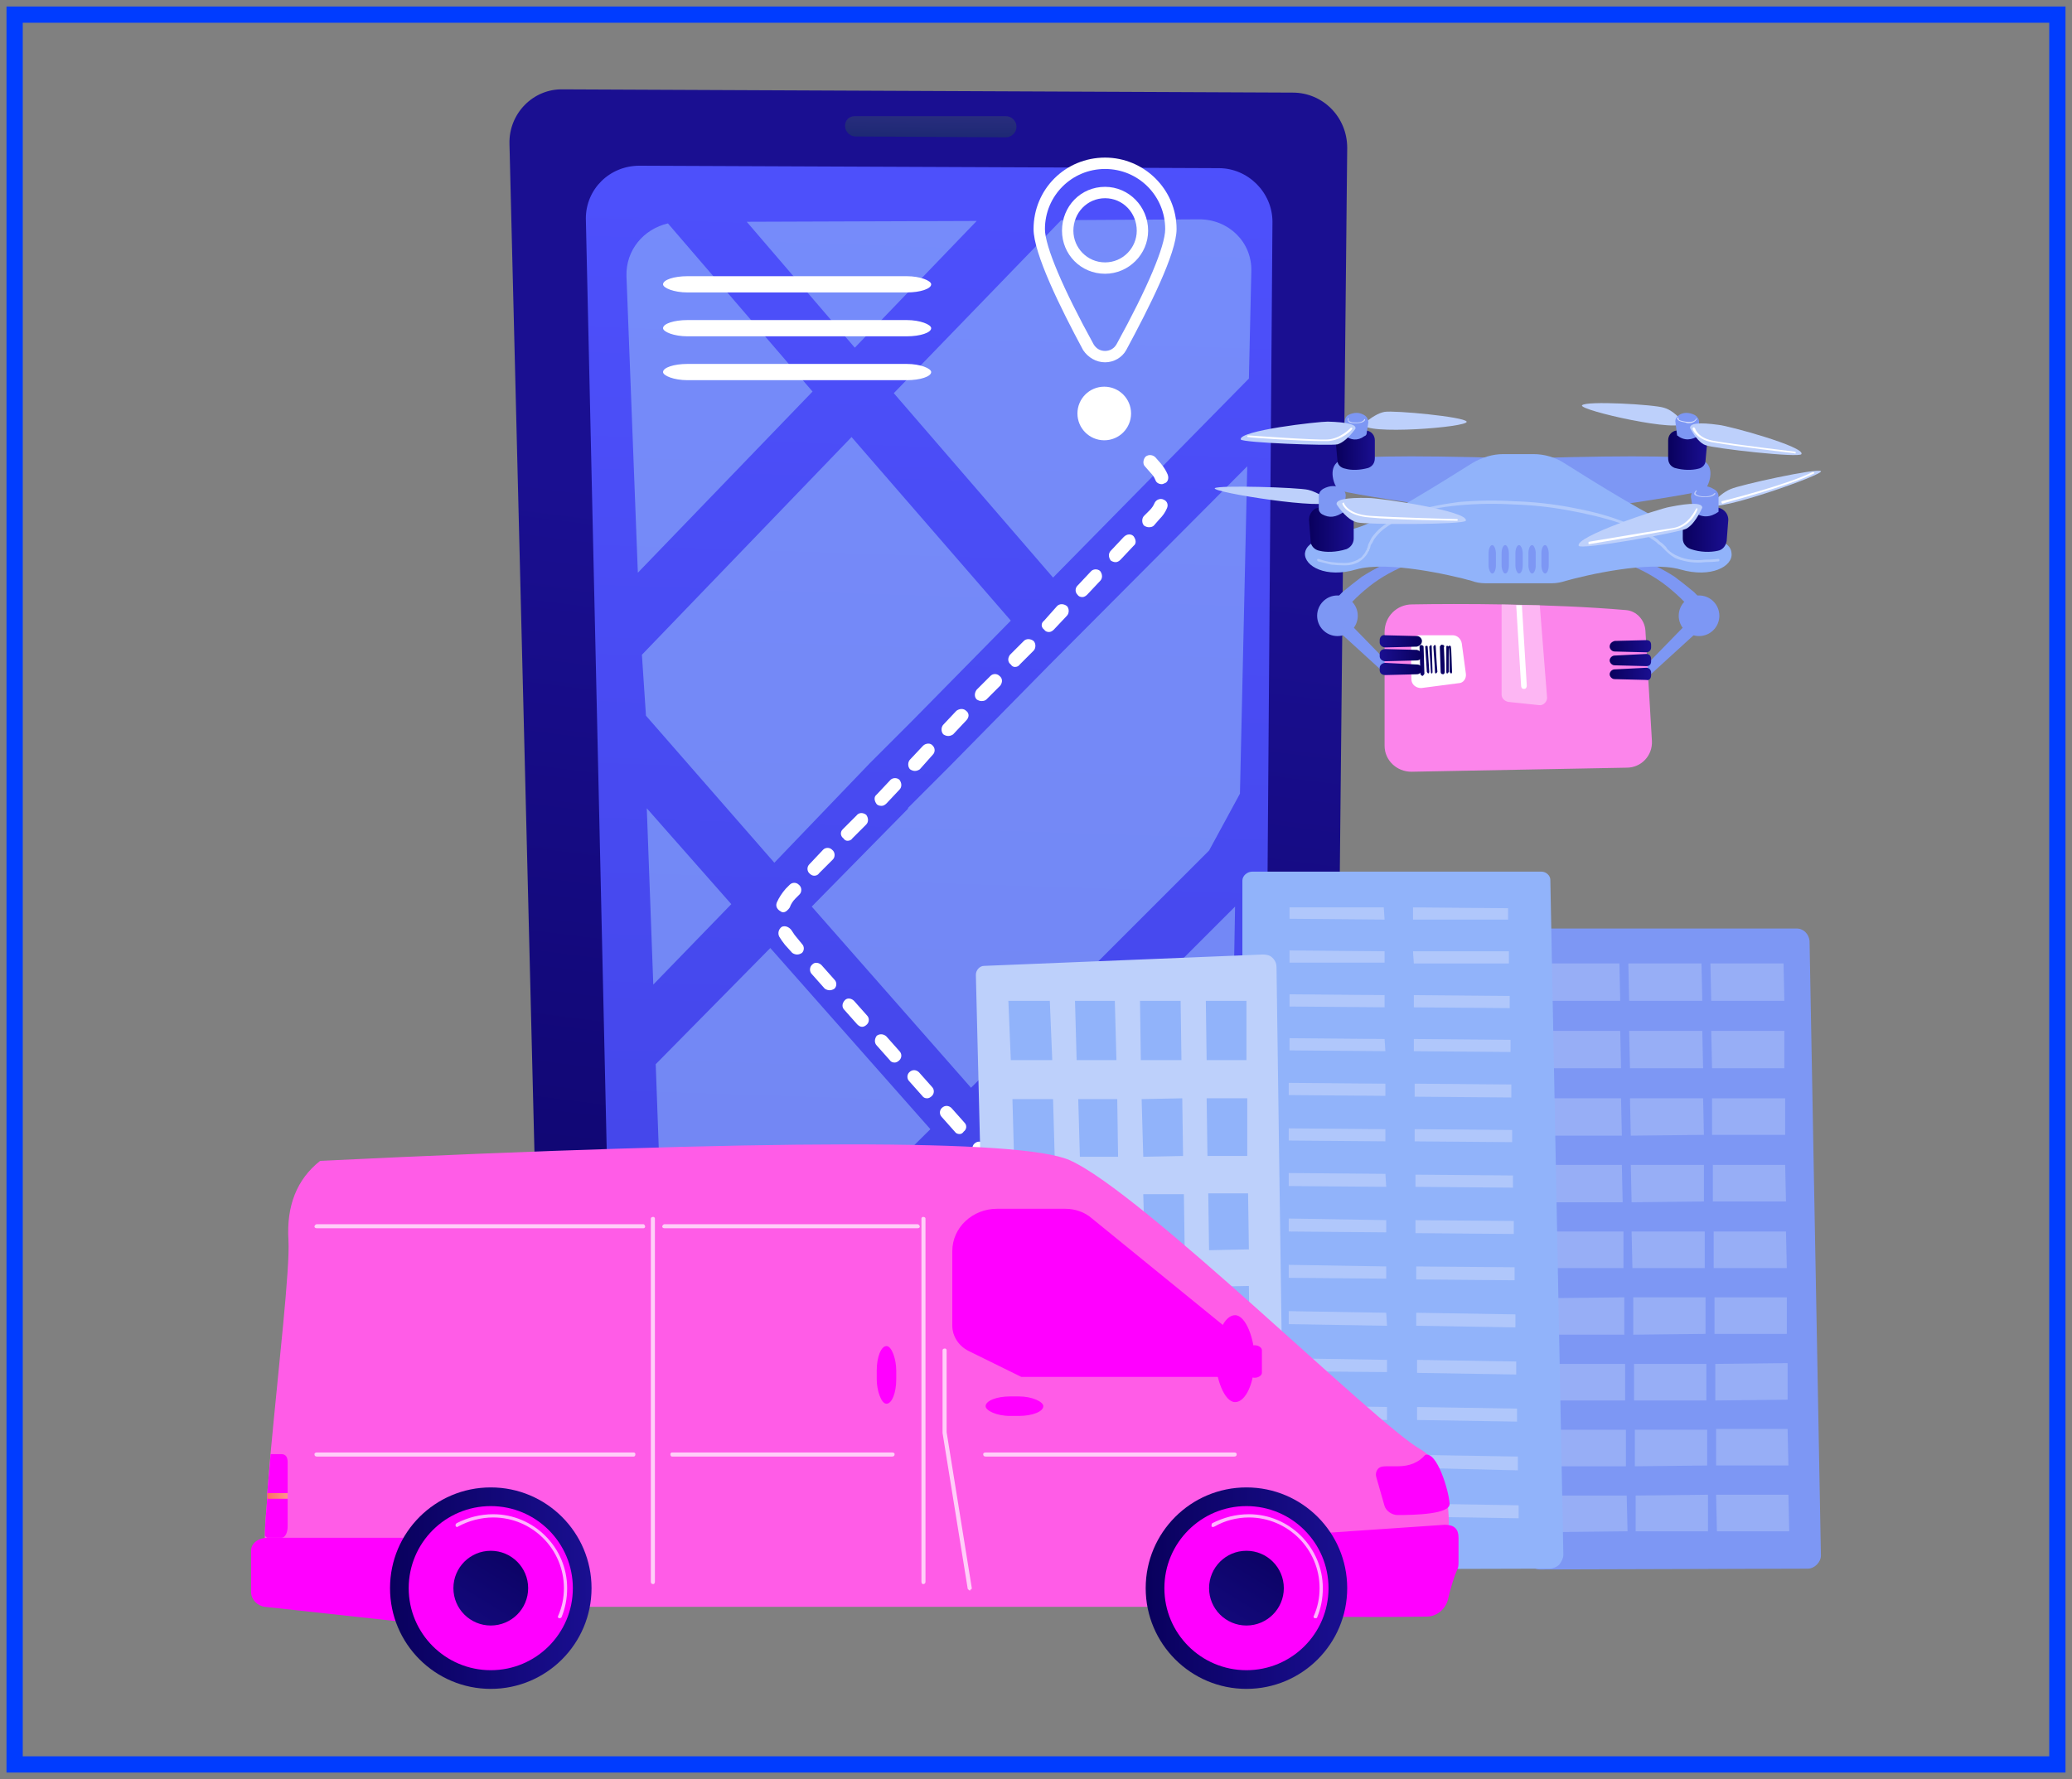 <?xml version="1.0" encoding="UTF-8"?> <svg xmlns="http://www.w3.org/2000/svg" viewBox="0 0 255 219" width="255" height="219"><rect x="0" y="0" width="255" height="219" fill="#808080" stroke="none"/> <title>20945773-ai</title> <defs> <linearGradient id="g1" x1="38.1" y1="207.7" x2="57.1" y2="57.5" gradientUnits="userSpaceOnUse"> <stop offset="0" stop-color="#09005d"></stop> <stop offset="1" stop-color="#1a0f91"></stop> </linearGradient> <linearGradient id="g2" x1="161.3" y1="-3.8" x2="154.2" y2="210.6" gradientUnits="userSpaceOnUse"> <stop offset="0" stop-color="#4f52ff"></stop> <stop offset="1" stop-color="#4042e2"></stop> </linearGradient> <linearGradient id="g3" x1="125.6" y1="-9" x2="125.2" y2="17.3" gradientUnits="userSpaceOnUse"> <stop offset="0" stop-color="#8d55d1"></stop> <stop offset="1" stop-color="#1c2873"></stop> </linearGradient> <linearGradient id="g4" x1="205.3" y1="52.8" x2="210" y2="52.8" gradientUnits="userSpaceOnUse"> <stop offset="0" stop-color="#09005d"></stop> <stop offset="1" stop-color="#1a0f91"></stop> </linearGradient> <linearGradient id="g5" x1="164.5" y1="52.8" x2="169.2" y2="52.8" gradientUnits="userSpaceOnUse"> <stop offset="0" stop-color="#09005d"></stop> <stop offset="1" stop-color="#1a0f91"></stop> </linearGradient> <linearGradient id="g6" x1="161.1" y1="62.1" x2="166.6" y2="62.1" gradientUnits="userSpaceOnUse"> <stop offset="0" stop-color="#09005d"></stop> <stop offset="1" stop-color="#1a0f91"></stop> </linearGradient> <linearGradient id="g7" x1="207.1" y1="62.1" x2="212.6" y2="62.1" gradientUnits="userSpaceOnUse"> <stop offset="0" stop-color="#09005d"></stop> <stop offset="1" stop-color="#1a0f91"></stop> </linearGradient> <linearGradient id="g8" x1="178.2" y1="79.8" x2="170.2" y2="91.4" gradientUnits="userSpaceOnUse"> <stop offset="0" stop-color="#09005d"></stop> <stop offset="1" stop-color="#1a0f91"></stop> </linearGradient> <linearGradient id="g9" x1="178.5" y1="79.9" x2="170.4" y2="91.6" gradientUnits="userSpaceOnUse"> <stop offset="0" stop-color="#09005d"></stop> <stop offset="1" stop-color="#1a0f91"></stop> </linearGradient> <linearGradient id="g10" x1="178.9" y1="80.1" x2="170.8" y2="91.9" gradientUnits="userSpaceOnUse"> <stop offset="0" stop-color="#09005d"></stop> <stop offset="1" stop-color="#1a0f91"></stop> </linearGradient> <linearGradient id="g11" x1="179.5" y1="80.8" x2="171.7" y2="92.2" gradientUnits="userSpaceOnUse"> <stop offset="0" stop-color="#09005d"></stop> <stop offset="1" stop-color="#1a0f91"></stop> </linearGradient> <linearGradient id="g12" x1="179.8" y1="80.7" x2="171.7" y2="92.6" gradientUnits="userSpaceOnUse"> <stop offset="0" stop-color="#09005d"></stop> <stop offset="1" stop-color="#1a0f91"></stop> </linearGradient> <linearGradient id="g13" x1="180.1" y1="81" x2="172.1" y2="92.7" gradientUnits="userSpaceOnUse"> <stop offset="0" stop-color="#09005d"></stop> <stop offset="1" stop-color="#1a0f91"></stop> </linearGradient> <linearGradient id="g14" x1="177.9" y1="79.6" x2="169.9" y2="91.2" gradientUnits="userSpaceOnUse"> <stop offset="0" stop-color="#09005d"></stop> <stop offset="1" stop-color="#1a0f91"></stop> </linearGradient> <linearGradient id="g15" x1="198.1" y1="78.6" x2="203.2" y2="78.6" gradientUnits="userSpaceOnUse"> <stop offset="0" stop-color="#09005d"></stop> <stop offset="1" stop-color="#1a0f91"></stop> </linearGradient> <linearGradient id="g16" x1="198.1" y1="80.4" x2="203.2" y2="80.4" gradientUnits="userSpaceOnUse"> <stop offset="0" stop-color="#09005d"></stop> <stop offset="1" stop-color="#1a0f91"></stop> </linearGradient> <linearGradient id="g17" x1="198.1" y1="82.1" x2="203.2" y2="82.1" gradientUnits="userSpaceOnUse"> <stop offset="0" stop-color="#09005d"></stop> <stop offset="1" stop-color="#1a0f91"></stop> </linearGradient> <linearGradient id="g18" x1="175" y1="78" x2="169.8" y2="78" gradientUnits="userSpaceOnUse"> <stop offset="0" stop-color="#09005d"></stop> <stop offset="1" stop-color="#1a0f91"></stop> </linearGradient> <linearGradient id="g19" x1="175" y1="79.7" x2="169.8" y2="79.7" gradientUnits="userSpaceOnUse"> <stop offset="0" stop-color="#09005d"></stop> <stop offset="1" stop-color="#1a0f91"></stop> </linearGradient> <linearGradient id="g20" x1="175" y1="81.4" x2="169.8" y2="81.4" gradientUnits="userSpaceOnUse"> <stop offset="0" stop-color="#09005d"></stop> <stop offset="1" stop-color="#1a0f91"></stop> </linearGradient> <linearGradient id="g21" x1="48" y1="183" x2="72.8" y2="183" gradientUnits="userSpaceOnUse"> <stop offset="0" stop-color="#09005d"></stop> <stop offset="1" stop-color="#1a0f91"></stop> </linearGradient> <linearGradient id="g22" x1="69.6" y1="190.9" x2="57" y2="211.5" gradientUnits="userSpaceOnUse"> <stop offset="0" stop-color="#09005d"></stop> <stop offset="1" stop-color="#1a0f91"></stop> </linearGradient> <linearGradient id="g23" x1="141" y1="183" x2="165.9" y2="183" gradientUnits="userSpaceOnUse"> <stop offset="0" stop-color="#09005d"></stop> <stop offset="1" stop-color="#1a0f91"></stop> </linearGradient> <linearGradient id="g24" x1="162.6" y1="190.9" x2="150" y2="211.5" gradientUnits="userSpaceOnUse"> <stop offset="0" stop-color="#09005d"></stop> <stop offset="1" stop-color="#1a0f91"></stop> </linearGradient> <linearGradient id="g25" x1="32.9" y1="183.6" x2="35.4" y2="183.6" gradientUnits="userSpaceOnUse"> <stop offset="0" stop-color="#fe7062"></stop> <stop offset="1" stop-color="#ff928e"></stop> </linearGradient> </defs> <style> .s0 { fill: url(#g1) } .s1 { fill: url(#g2) } .s2 { fill: url(#g3) } .s3 { fill: #91b3fa } .s4 { fill: #ffffff } .s5 { fill: #7d97f4 } .s6 { fill: #bdd0fb } .s7 { fill: url(#g4) } .s8 { fill: url(#g5) } .s9 { opacity: .3;fill: #ffffff } .s10 { fill: url(#g6) } .s11 { fill: url(#g7) } .s12 { opacity: .7;fill: #ffffff } .s13 { opacity: .5;fill: #ffffff } .s14 { opacity: .6;fill: #ffffff } .s15 { fill: #fc85eb } .s16 { opacity: .4;fill: #ffffff } .s17 { fill: url(#g8) } .s18 { fill: url(#g9) } .s19 { fill: url(#g10) } .s20 { fill: url(#g11) } .s21 { fill: url(#g12) } .s22 { fill: url(#g13) } .s23 { fill: url(#g14) } .s24 { fill: url(#g15) } .s25 { fill: url(#g16) } .s26 { fill: url(#g17) } .s27 { fill: url(#g18) } .s28 { fill: url(#g19) } .s29 { fill: url(#g20) } .s30 { mix-blend-mode: overlay;fill: #bdd0fb } .s31 { fill: #ff5ce7 } .s32 { fill: #ff00ff } .s33 { fill: url(#g21) } .s34 { fill: url(#g22) } .s35 { fill: url(#g23) } .s36 { fill: url(#g24) } .s37 { fill: url(#g25) } .s38 { fill: none;stroke: #003cff;stroke-width: 2 } </style> <g id="Illustration"> <g id="&lt;Group&gt;"> <g id="&lt;Group&gt;"> </g> <g id="&lt;Group&gt;"> <g id="&lt;Group&gt;"> <path id="&lt;Path&gt;" class="s0" d="m164.2 175c-0.1 3.4-2.9 6.1-6.4 6.1l-84.6 0.2c-3.5 0-6.5-2.7-6.6-6.1l-3.9-157.5c-0.1-3.7 2.9-6.8 6.6-6.7l89.8 0.4c3.7 0 6.7 3 6.7 6.8z"></path> <path id="&lt;Path&gt;" class="s1" d="m155.6 160.7c0 3.3-2.9 5.9-6.3 5.9l-67.8 0.2c-3.5 0-6.4-2.7-6.4-6l-3-133.9c0-3.6 2.9-6.5 6.6-6.5l71.3 0.3c3.6 0 6.6 3 6.6 6.6z"></path> <path id="&lt;Path&gt;" class="s2" d="m125.1 15.6c0 0.7-0.6 1.3-1.3 1.3l-18.5-0.1c-0.7 0-1.3-0.6-1.3-1.3 0-0.7 0.5-1.2 1.2-1.2h18.6c0.7 0 1.3 0.6 1.3 1.3z"></path> </g> <g id="&lt;Group&gt;" style="opacity: .6"> <path id="&lt;Path&gt;" class="s3" d="m141.3 122.3l10.7-10.7-0.4 22.4-10.3-11.7z"></path> <path id="&lt;Path&gt;" class="s3" d="m136.2 127.4l15.1 17.3 0.1 0.1-0.4 13.7c-0.1 1.3-0.8 2.6-1.9 3.5-1 0.9-2.2 1.4-3.6 1.5l-21.3-24.3z"></path> <path id="&lt;Path&gt;" class="s3" d="m148.8 104.7l-12.2 12.2-5.1 5.1-12 11.9-19.6-22.3 11.9-12.1h-0.1l5.2-5.2 12.2-12.4 24.4-24.5-0.9 40.3z"></path> <path id="&lt;Path&gt;" class="s3" d="m136.1 163.5h-36.4l19.4-19.2z"></path> <path id="&lt;Path&gt;" class="s3" d="m114.5 139l-24.7 24.5h-2.2c-1.5 0-3-0.5-4.1-1.4-1.1-0.9-1.7-2.1-1.8-3.4l-1-27.7 14.1-14.3z"></path> <path id="&lt;Path&gt;" class="s3" d="m90 111.3l-9.6 9.9-0.8-21.7 10.4 11.8z"></path> <path id="&lt;Path&gt;" class="s3" d="m129.6 71.1l-19.6-22.7 20.6-21.3 17-0.1c3.6 0 6.5 2.8 6.4 6.4l-0.3 13.2z"></path> <path id="&lt;Path&gt;" class="s3" d="m91.9 27.3l28.3-0.1-15 15.6z"></path> <path id="&lt;Path&gt;" class="s3" d="m104.8 53.8l19.6 22.6-12.2 12.4-5.2 5.2-11.7 12.2-15.8-18.1-0.5-7.5z"></path> <path id="&lt;Path&gt;" class="s3" d="m82.2 27.5l17.8 20.7-21.5 22.3-1.4-36.5c-0.1-3.2 2.1-5.8 5.1-6.5z"></path> </g> <g id="&lt;Group&gt;"> <rect id="&lt;Path&gt;" class="s4" x="81.6" y="34" width="33" height="2" rx="3"></rect> <rect id="&lt;Path&gt;" class="s4" x="81.6" y="39.4" width="33" height="2" rx="3"></rect> <rect id="&lt;Path&gt;" class="s4" x="81.6" y="44.8" width="33" height="2" rx="3"></rect> </g> <g id="&lt;Group&gt;"> <g id="&lt;Group&gt;"> <g id="&lt;Group&gt;"> <path id="&lt;Compound Path&gt;" fill-rule="evenodd" class="s4" d="m136 44.6c-1.1 0-2.1-0.6-2.7-1.5-2.8-5.2-6.1-11.9-6.1-14.9 0-4.9 3.9-8.8 8.8-8.8 4.8 0 8.8 3.9 8.8 8.8 0 3-3.4 9.7-6.2 14.9-0.5 0.9-1.5 1.5-2.6 1.5zm0-23.8c-4.1 0-7.4 3.3-7.4 7.4 0 2.1 2.2 7.3 6 14.2 0.3 0.5 0.8 0.8 1.4 0.8 0.6 0 1.1-0.3 1.4-0.8 3.8-6.9 6-12.1 6-14.2 0-4.1-3.3-7.4-7.4-7.4z"></path> </g> <g id="&lt;Group&gt;"> <path id="&lt;Compound Path&gt;" fill-rule="evenodd" class="s4" d="m136 33.7c-3 0-5.3-2.4-5.3-5.3 0-3 2.3-5.4 5.3-5.4 2.9 0 5.3 2.4 5.3 5.4 0 2.9-2.4 5.3-5.3 5.3zm3.9-5.3c0-2.2-1.7-4-3.9-4-2.2 0-3.9 1.8-3.9 4 0 2.1 1.7 3.9 3.9 3.9 2.2 0 3.9-1.8 3.9-3.9z"></path> </g> </g> <g id="&lt;Group&gt;"> <circle id="&lt;Path&gt;" class="s4" cx="135.9" cy="50.9" r="3.3"></circle> </g> </g> <path id="&lt;Compound Path&gt;" class="s4" d="m142 166q-0.3 0-0.6-0.3l-1.6-1.7c-0.3-0.4-0.3-0.9 0.1-1.2 0.3-0.3 0.8-0.3 1.2 0l1.6 1.8c0.3 0.3 0.2 0.9-0.1 1.2q-0.3 0.2-0.6 0.2zm-4-4.4q-0.3 0-0.6-0.3l-1.6-1.8c-0.3-0.3-0.3-0.8 0.1-1.1 0.3-0.3 0.9-0.3 1.2 0l1.6 1.8c0.3 0.3 0.2 0.9-0.1 1.2q-0.2 0.2-0.6 0.2zm-3.9-4.4q-0.4 0-0.7-0.3l-1.6-1.8c-0.3-0.3-0.2-0.8 0.1-1.1 0.3-0.3 0.9-0.3 1.2 0l1.6 1.8c0.3 0.3 0.3 0.9-0.1 1.2q-0.2 0.2-0.5 0.2zm-4-4.4q-0.4 0-0.7-0.3l-1.6-1.8c-0.3-0.3-0.2-0.8 0.1-1.1 0.3-0.3 0.9-0.3 1.2 0l1.6 1.8c0.3 0.3 0.3 0.9-0.1 1.2q-0.2 0.2-0.5 0.2zm-4-4.4q-0.4 0-0.6-0.3l-1.6-1.8c-0.4-0.3-0.3-0.8 0-1.1 0.4-0.3 0.9-0.3 1.2 0l1.6 1.8c0.3 0.3 0.3 0.8-0.1 1.2q-0.2 0.2-0.5 0.2zm-4-4.4q-0.4 0-0.6-0.3l-1.6-1.8c-0.3-0.3-0.3-0.8 0-1.1 0.4-0.4 0.9-0.3 1.2 0l1.6 1.8c0.3 0.3 0.3 0.8-0.1 1.2q-0.2 0.2-0.5 0.2zm-4-4.4q-0.4 0-0.6-0.3l-1.6-1.8c-0.3-0.3-0.3-0.8 0-1.1 0.4-0.4 0.9-0.3 1.2 0l1.6 1.8c0.3 0.3 0.3 0.8-0.1 1.1q-0.2 0.3-0.5 0.3zm-4-4.4q-0.4 0-0.6-0.3l-1.6-1.8c-0.3-0.3-0.3-0.8 0-1.1 0.4-0.4 0.9-0.3 1.2 0l1.6 1.8c0.3 0.3 0.3 0.8 0 1.1q-0.3 0.3-0.6 0.3zm-4-4.4q-0.4 0-0.6-0.3l-1.6-1.8c-0.3-0.3-0.3-0.8 0-1.2 0.4-0.3 0.9-0.2 1.2 0.1l1.6 1.8c0.3 0.3 0.3 0.8 0 1.1q-0.3 0.3-0.6 0.3zm-4-4.4q-0.3 0-0.6-0.3l-1.6-1.8c-0.3-0.3-0.3-0.8 0.1-1.2 0.3-0.3 0.8-0.2 1.1 0.1l1.6 1.8c0.3 0.3 0.3 0.8 0 1.1q-0.3 0.3-0.6 0.3zm-4-4.5q-0.3 0-0.6-0.2l-1.6-1.8c-0.3-0.3-0.3-0.9 0.1-1.2 0.3-0.3 0.8-0.2 1.1 0.1l1.6 1.8c0.3 0.3 0.3 0.8 0 1.1q-0.3 0.2-0.6 0.2zm-4-4.4q-0.3 0-0.6-0.2l-0.9-1q-0.4-0.5-0.7-1c-0.2-0.4-0.1-0.9 0.3-1.2 0.4-0.2 0.9 0 1.2 0.4q0.2 0.3 0.4 0.6l0.9 1.1c0.3 0.3 0.3 0.8 0 1.1q-0.3 0.2-0.6 0.2zm-1.7-5.2q-0.2 0-0.3-0.1c-0.4-0.2-0.7-0.6-0.5-1.1q0.4-0.9 1.1-1.7l0.5-0.5c0.3-0.3 0.8-0.3 1.1 0 0.4 0.3 0.4 0.9 0.1 1.2l-0.5 0.5q-0.5 0.5-0.7 1.1c-0.2 0.3-0.5 0.6-0.8 0.6zm3.8-4.5q-0.3 0-0.6-0.3c-0.3-0.3-0.3-0.8 0-1.1l1.7-1.8c0.3-0.3 0.8-0.3 1.1 0 0.4 0.3 0.4 0.9 0.1 1.2l-1.7 1.7q-0.2 0.3-0.6 0.3zm4.1-4.3q-0.3 0-0.5-0.3c-0.4-0.3-0.4-0.8-0.1-1.1l1.7-1.7c0.3-0.4 0.8-0.4 1.2-0.1 0.3 0.4 0.3 0.9 0 1.2l-1.7 1.7q-0.2 0.3-0.6 0.3zm4.2-4.3q-0.4 0-0.6-0.2c-0.3-0.4-0.4-0.9 0-1.2l1.6-1.7c0.3-0.4 0.9-0.4 1.2-0.1 0.3 0.4 0.3 0.9 0 1.2l-1.6 1.7q-0.3 0.3-0.6 0.3zm4.1-4.3q-0.3 0-0.6-0.2c-0.3-0.3-0.3-0.9 0-1.2l1.6-1.7c0.3-0.3 0.9-0.4 1.2 0 0.3 0.3 0.3 0.8 0 1.1l-1.6 1.8q-0.3 0.2-0.6 0.2zm4.1-4.3q-0.3 0-0.6-0.2c-0.3-0.3-0.3-0.9 0-1.2l1.6-1.7c0.4-0.3 0.9-0.3 1.2 0 0.4 0.3 0.4 0.8 0 1.2l-1.6 1.7q-0.3 0.2-0.6 0.2zm4.1-4.3q-0.3 0-0.6-0.2c-0.3-0.3-0.3-0.8 0-1.2l1.7-1.7c0.3-0.3 0.8-0.3 1.1 0 0.4 0.3 0.4 0.8 0.1 1.2l-1.7 1.7q-0.2 0.2-0.6 0.2zm4.1-4.2q-0.3 0-0.5-0.3c-0.4-0.3-0.4-0.8-0.1-1.2l1.7-1.7c0.3-0.3 0.8-0.3 1.2 0 0.3 0.3 0.3 0.9 0 1.2l-1.7 1.7q-0.2 0.3-0.6 0.3zm4.2-4.3q-0.4 0-0.6-0.3c-0.4-0.3-0.4-0.8 0-1.1l1.6-1.8c0.3-0.3 0.8-0.3 1.2 0 0.3 0.3 0.3 0.9 0 1.2l-1.6 1.7q-0.3 0.3-0.6 0.3zm4.1-4.3q-0.4 0-0.6-0.3c-0.3-0.3-0.3-0.8 0-1.1l1.6-1.7c0.3-0.4 0.9-0.4 1.2-0.1 0.3 0.4 0.3 0.9 0 1.2l-1.6 1.7q-0.3 0.3-0.6 0.3zm4.1-4.3q-0.3 0-0.6-0.2c-0.3-0.4-0.3-0.9 0-1.2l1.6-1.7c0.4-0.4 0.9-0.4 1.2-0.1 0.3 0.4 0.4 0.9 0 1.2l-1.6 1.7q-0.3 0.3-0.6 0.3zm4.1-4.3q-0.3 0-0.6-0.2c-0.3-0.3-0.3-0.9 0-1.2l0.7-0.7q0.4-0.4 0.6-0.9c0.2-0.4 0.7-0.6 1.1-0.4 0.5 0.2 0.6 0.7 0.4 1.1q-0.3 0.7-0.9 1.3l-0.7 0.8q-0.2 0.2-0.6 0.2zm1.6-5.3c-0.4 0-0.7-0.2-0.8-0.5q-0.2-0.5-0.6-0.9l-0.7-0.8c-0.3-0.3-0.2-0.9 0.1-1.2 0.4-0.3 0.9-0.2 1.2 0.1l0.7 0.8q0.5 0.6 0.8 1.3c0.2 0.5 0 1-0.4 1.1q-0.2 0.1-0.3 0.1z"></path> </g> <g id="&lt;Group&gt;"> <g id="&lt;Group&gt;"> <path id="&lt;Path&gt;" class="s5" d="m188.5 56.4q20-0.6 21.3 0.4c1.3 0.9 0.5 3 0 3.5q-0.5 0.4-14.9 2.5z"></path> <path id="&lt;Path&gt;" class="s5" d="m173.5 69.4c-1.8 0.7-3.5 1.6-5 2.8-1.5 1.2-2.8 2.5-3.9 4.1l-0.1-1.2 7.6 7.8-0.8 0.8-8-7.3-0.6-0.5 0.5-0.7q0.9-1.2 2-2.3 1.2-1 2.4-1.9c1.7-1.1 3.6-2 5.5-2.6z"></path> <circle id="&lt;Path&gt;" class="s5" cx="164.6" cy="75.8" r="2.5"></circle> <circle id="&lt;Path&gt;" class="s5" cx="164.6" cy="75.8" r="1.7"></circle> <path id="&lt;Path&gt;" class="s6" d="m194.7 49.9c0.4-0.6 9-0.1 10.1 0.3q1.1 0.3 2.4 1.8c-0.1 1.4-12.9-1.5-12.5-2.1z"></path> <path id="&lt;Path&gt;" class="s7" d="m205.3 56.4v-2.2c0-0.6 0.4-1.1 1-1.2 0.9-0.1 2.1-0.1 3 0.3 0.5 0.2 0.8 0.6 0.8 1.2l-0.2 2.2c0 0.5-0.4 0.9-0.9 1-0.8 0.2-1.8 0.2-2.9-0.1-0.5-0.2-0.8-0.6-0.8-1.2z"></path> <path id="&lt;Path&gt;" class="s5" d="m206.4 53.6l-0.2-1.6c-0.1-0.4 0.2-0.8 0.6-1 0.4-0.2 1-0.3 1.8 0.1 0.3 0.2 0.5 0.5 0.5 0.8v1.7c-0.9 0.6-1.8 0.7-2.7 0z"></path> <path id="&lt;Path&gt;" class="s5" d="m200.6 68.4c1.9 0.6 3.8 1.5 5.5 2.6q1.2 0.9 2.4 1.9 1.1 1.1 2 2.3l0.5 0.7-0.6 0.5-8 7.3-0.8-0.8 7.6-7.8-0.1 1.2c-1.1-1.6-2.4-2.9-3.9-4.1-1.5-1.2-3.2-2.1-5-2.8z"></path> <path id="&lt;Path&gt;" class="s6" d="m211.5 52.3c1.2 0.1 10.7 2.7 10.2 3.6-0.2 0.5-10.8-0.7-11.8-1.1q-0.9-0.3-1.9-2.1-0.1-0.9 3.5-0.4z"></path> <path id="&lt;Path&gt;" class="s5" d="m179.7 62.8q-14.4-2.1-15-2.5c-0.5-0.5-1.3-2.6 0-3.5q1.4-1 21.3-0.4z"></path> <path id="&lt;Path&gt;" class="s6" d="m167.8 52.2q1.5-1.3 2.6-1.5c1.2-0.2 9.8 0.6 10.1 1.2 0.3 0.7-12.8 1.7-12.7 0.3z"></path> <path id="&lt;Path&gt;" class="s8" d="m168.4 57.6c-1.1 0.3-2.1 0.3-2.8 0.1-0.6-0.1-1-0.5-1-1l-0.2-2.2c0-0.6 0.3-1 0.8-1.2 0.9-0.4 2.1-0.4 3-0.3 0.6 0.1 1 0.6 1 1.2v2.2c0 0.6-0.3 1-0.8 1.2z"></path> <path id="&lt;Path&gt;" class="s5" d="m167.9 53.7c-0.8 0.6-1.7 0.5-2.4-0.1v-1.7c0-0.3 0.1-0.6 0.4-0.8 0.8-0.4 1.4-0.3 1.8-0.1 0.5 0.2 0.7 0.6 0.7 1l-0.2 1.3q0 0.3-0.3 0.4z"></path> <path id="&lt;Path&gt;" class="s6" d="m166.8 52.8q-1.2 1.6-2.2 1.9c-1 0.2-11.7-0.2-11.9-0.6-0.3-1.1 9.5-2.2 10.7-2.2q3.7 0.1 3.4 0.9z"></path> <path id="&lt;Path&gt;" class="s3" d="m188.7 55.9c1.4 0 2.7 0.4 3.8 1.1 3.5 2.2 11.4 7.2 14.3 8 3.8 1.1 6.2 1.5 6.3 3.1 0.2 1.6-2.5 3.1-6.3 2-3.9-1.1-11.6 0.7-14.1 1.4q-0.9 0.3-1.7 0.3h-8.2q-0.9 0-1.7-0.3c-2.5-0.7-10.3-2.5-14.2-1.4-3.7 1.1-6.4-0.4-6.3-2 0.2-1.6 2.6-2 6.3-3.1 2.9-0.8 10.8-5.8 14.3-8 1.2-0.7 2.5-1.1 3.8-1.1z"></path> <path id="&lt;Path&gt;" class="s9" d="m162.3 68.8q0.8 0.3 1.6 0.4 0.8 0.1 1.6 0.1 0.4 0 0.8-0.1 0.4-0.1 0.8-0.3 0.1-0.1 0.3-0.2 0.2-0.1 0.3-0.3 0.3-0.3 0.4-0.6l0.1-0.1v-0.1l0.1-0.2 0.1-0.4q0.1-0.2 0.2-0.4l0.2-0.4q0.5-0.7 1.2-1.3c0.9-0.7 1.9-1.2 3-1.6 2.1-0.8 4.3-1.2 6.5-1.5q3.4-0.3 6.8-0.1 3.4 0.1 6.7 0.7c2.2 0.4 4.4 0.9 6.5 1.7q0.8 0.3 1.6 0.6 0.7 0.4 1.5 0.8 0.7 0.4 1.4 0.9l0.3 0.3q0.2 0.1 0.4 0.3 0.1 0.1 0.3 0.3 0.1 0.1 0.2 0.3 0.6 0.6 1.4 0.9 0.7 0.3 1.5 0.4 0.9 0.1 1.7 0 0.8 0 1.7-0.1c0 0 0.1 0 0.1 0.1 0 0.1 0 0.2-0.1 0.2q-0.8 0.1-1.7 0.1-0.8 0.1-1.7 0-0.8-0.1-1.7-0.4c-0.5-0.2-1-0.6-1.4-1q-0.1-0.1-0.3-0.3-0.1-0.1-0.3-0.3-0.1-0.1-0.3-0.2l-0.3-0.3q-0.7-0.5-1.4-0.9-0.7-0.4-1.5-0.7-0.7-0.4-1.5-0.7c-2.1-0.7-4.3-1.2-6.5-1.6q-3.3-0.6-6.6-0.7-3.4-0.2-6.7 0.1c-2.2 0.2-4.4 0.6-6.5 1.4-1 0.4-2 0.9-2.9 1.6q-0.6 0.5-1.1 1.2l-0.2 0.4-0.2 0.3-0.1 0.4-0.1 0.2v0.1l-0.1 0.1c-0.2 0.5-0.7 1-1.2 1.3q-0.4 0.2-0.8 0.3-0.4 0.1-0.9 0.1-0.8 0-1.7-0.1-0.8-0.2-1.6-0.4c-0.1-0.1-0.1-0.1-0.1-0.2 0-0.1 0.1-0.1 0.2-0.1z"></path> <path id="&lt;Path&gt;" class="s6" d="m149.5 60.1c0.4-0.4 10.3-0.1 11.5 0.2q1.2 0.3 2.7 1.4c-0.1 1.2-14.6-1.1-14.2-1.6z"></path> <path id="&lt;Path&gt;" class="s10" d="m165.7 67.6c-1.3 0.4-2.5 0.4-3.3 0.2-0.6-0.1-1.1-0.6-1.1-1.2l-0.2-2.6c0-0.6 0.3-1.1 0.8-1.4 1.2-0.4 2.5-0.4 3.5-0.3 0.7 0.1 1.2 0.7 1.2 1.4v2.6c0 0.6-0.4 1.1-0.9 1.3z"></path> <path id="&lt;Path&gt;" class="s5" d="m162.7 63.3c-0.2-0.1-0.4-0.4-0.4-0.6v-1.6c0-0.4 0.2-0.7 0.5-0.9 0.9-0.5 1.6-0.4 2.1-0.2 0.5 0.2 0.8 0.7 0.7 1.2l-0.2 1.8c-1 0.7-1.8 0.8-2.7 0.3z"></path> <path id="&lt;Path&gt;" class="s6" d="m168.4 61.3c1.4 0 12.4 1.6 12 2.8-0.2 0.5-12.3 0.5-13.4 0.2q-1.2-0.3-2.5-2.2-0.2-0.9 3.9-0.8z"></path> <path id="&lt;Path&gt;" class="s6" d="m210.6 62.1q1.2-1.4 2.4-1.9c1.1-0.5 10.6-2.6 11.1-2.2 0.5 0.4-13.2 5.2-13.5 4.1z"></path> <path id="&lt;Path&gt;" class="s11" d="m207.1 66.3v-2.6c0-0.7 0.6-1.3 1.2-1.4 1-0.1 2.4-0.1 3.5 0.3 0.6 0.3 0.9 0.8 0.9 1.4l-0.2 2.6c-0.1 0.6-0.5 1.1-1.1 1.2-0.9 0.2-2.1 0.2-3.3-0.2-0.6-0.2-1-0.7-1-1.3z"></path> <path id="&lt;Path&gt;" class="s5" d="m208.4 63l-0.3-1.8c0-0.5 0.3-1 0.7-1.2 0.5-0.2 1.3-0.3 2.1 0.2 0.4 0.2 0.6 0.5 0.6 0.9v1.9c-1 0.7-2 0.8-3.1 0z"></path> <path id="&lt;Path&gt;" class="s6" d="m209.5 62.5q-1 2.1-2 2.6c-1.1 0.5-12.9 2.6-13.2 2.1-0.6-1.1 9.9-4.6 11.2-4.8q4-0.8 4 0.1z"></path> <path id="&lt;Path&gt;" class="s4" d="m220.9 55.9q0 0 0-0.1c-0.1 0-7.6-0.9-9.8-1.3-2.4-0.3-2.8-1.7-2.8-1.7q0-0.1 0.1-0.2 0.1 0 0.2 0.1c0 0 0.3 1.3 2.5 1.6 2.2 0.4 9.8 1.3 9.8 1.3q0.1 0 0.1 0.1 0 0.1-0.1 0.2z"></path> <path id="&lt;Path&gt;" class="s12" d="m207.8 52.1q-0.2 0-0.4-0.1-0.7-0.1-0.9-0.3c-0.1-0.2-0.1-0.3-0.1-0.3q0.1 0 0.1 0 0.1 0 0.1 0.1c0 0-0.1 0 0 0.1 0 0.1 0.2 0.2 0.8 0.3 1.1 0.2 1.3-0.3 1.3-0.3q0.1-0.1 0.1-0.1 0.1 0.1 0 0.1c0 0-0.2 0.5-1 0.5z"></path> <path id="&lt;Path&gt;" class="s13" d="m209.9 61.2q-0.2 0-0.4 0-0.9-0.1-1-0.4c0-0.2 0.2-0.4 0.2-0.4q0-0.1 0.1 0 0 0 0 0.1c0 0-0.2 0.1-0.1 0.3 0 0 0.1 0.2 0.8 0.3 1.2 0.1 1.5-0.4 1.5-0.4q0.1 0 0.1 0 0 0 0 0.1c0 0-0.2 0.4-1.2 0.4z"></path> <path id="&lt;Path&gt;" class="s14" d="m166.9 52.1q-0.2 0-0.3 0-0.6 0-0.7-0.3c-0.1-0.2 0-0.3 0-0.3q0-0.1 0.1 0 0 0 0 0c0 0-0.1 0.2 0 0.3 0 0 0.2 0.2 0.6 0.2 1.2 0.1 1.3-0.4 1.3-0.4q0 0 0.1 0 0 0 0 0.1c0 0-0.1 0.4-1.1 0.4z"></path> <path id="&lt;Path&gt;" class="s4" d="m195.5 67v-0.3q8.3-1.4 10.4-1.7c1.9-0.3 2.7-2.2 2.8-2.3q0-0.1 0.1-0.1 0-0.1 0.1 0c0 0 0 0.1 0 0.1 0 0.1-0.8 2.2-3 2.5q-2.1 0.4-10.4 1.8z"></path> <path id="&lt;Path&gt;" class="s4" d="m212 62q-0.1 0-0.1-0.1-0.1-0.1 0-0.2c0.1 0 8-2 11.2-3.6q0.1 0 0.2 0.1 0 0.1-0.1 0.1c-3.2 1.6-11.1 3.6-11.2 3.7q0 0 0 0z"></path> <path id="&lt;Path&gt;" class="s4" d="m179.3 64.1q0 0 0 0c0 0-7.9-0.1-10.7-0.4-2.9-0.2-3.4-1.6-3.4-1.7q0-0.1 0.1-0.1 0.1-0.1 0.1 0c0 0.1 0.5 1.4 3.2 1.6 2.8 0.2 10.7 0.4 10.7 0.4q0.1 0 0.1 0.1 0 0.1-0.1 0.1z"></path> <path id="&lt;Path&gt;" class="s4" d="m162.8 54.3c-2.4 0-8.9-0.4-9.2-0.5q-0.1 0-0.1-0.1c0-0.1 0.1-0.1 0.2-0.1 0 0 8.1 0.6 9.7 0.5 1.6-0.1 2.8-1.4 2.8-1.4q0.1-0.1 0.2 0 0.1 0 0 0.1c0 0.1-1.2 1.4-3 1.5q-0.2 0-0.6 0z"></path> <rect id="&lt;Path&gt;" class="s5" x="183.2" y="67.1" width=".9" height="3.5" rx="1"></rect> <rect id="&lt;Path&gt;" class="s5" x="184.8" y="67.1" width=".9" height="3.5" rx="1"></rect> <rect id="&lt;Path&gt;" class="s5" x="186.5" y="67.1" width=".9" height="3.5" rx="1"></rect> <rect id="&lt;Path&gt;" class="s5" x="188.1" y="67.1" width=".9" height="3.5" rx="1"></rect> <rect id="&lt;Path&gt;" class="s5" x="189.7" y="67.1" width=".9" height="3.5" rx="1"></rect> <circle id="&lt;Path&gt;" class="s5" cx="209.1" cy="75.8" r="2.5"></circle> <circle id="&lt;Path&gt;" class="s5" cx="209.1" cy="75.8" r="1.7"></circle> </g> <g id="&lt;Group&gt;"> <path id="&lt;Path&gt;" class="s15" d="m170.4 91.8v-14c0-1.9 1.5-3.4 3.4-3.4 5.5-0.1 17-0.1 26.3 0.7 1.3 0.1 2.3 1.2 2.4 2.5l0.8 13.6c0.1 1.8-1.3 3.3-3.1 3.3l-26.5 0.5c-1.8 0-3.3-1.4-3.3-3.2z"></path> <path id="&lt;Path&gt;" class="s4" d="m174.7 78.2h4.1c0.5 0 1 0.4 1.1 1l0.5 3.7c0.1 0.6-0.3 1.2-0.9 1.2l-4.6 0.6c-0.6 0-1.2-0.4-1.2-1.1 0-1.2-0.1-3.1 0-4.3 0-0.6 0.5-1.1 1-1.1z"></path> <path id="&lt;Path&gt;" class="s16" d="m184.8 85.5v-11.1q2.3 0.1 4.7 0.1l0.9 11.4c0 0.5-0.5 1-1 0.9l-3.8-0.4c-0.4-0.1-0.8-0.4-0.8-0.9z"></path> <path id="&lt;Path&gt;" class="s4" d="m186.6 74.5q0.4 0 0.7 0l0.6 9.9c0 0.2-0.1 0.4-0.3 0.4q0 0-0.1 0c-0.2 0-0.3-0.2-0.3-0.4z"></path> <g id="&lt;Group&gt;"> <path id="&lt;Path&gt;" class="s17" d="m175.8 82.9q-0.1 0-0.2-0.2l-0.2-3.1q0-0.1 0.2-0.1 0.1 0 0.1 0.1l0.2 3.1q0 0.1-0.1 0.2 0 0 0 0z"></path> <path id="&lt;Path&gt;" class="s18" d="m176.2 82.9q-0.1 0-0.1-0.2l-0.2-3.1q0.1-0.1 0.2-0.2 0.1 0 0.1 0.2l0.1 3.1q0 0.2-0.1 0.2 0 0 0 0z"></path> <path id="&lt;Compound Path&gt;" fill-rule="evenodd" class="s19" d="m176.7 82.9q-0.1 0-0.1-0.2c0-0.5-0.2-3.1-0.2-3.1q0.1-0.2 0.2-0.2 0.1 0 0.1 0.2c0 0 0.1 2.1 0.2 3.1q-0.1 0.2-0.2 0.2 0 0 0 0zm0-3.3z"></path> <path id="&lt;Path&gt;" class="s20" d="m177.6 83c-0.2 0-0.3-0.1-0.3-0.3-0.1-3-0.1-3.1-0.1-3.1 0.1-0.2 0.2-0.3 0.4-0.2 0.1 0 0.2 0.1 0.1 0.3 0 0.1 0.1 1.9 0.1 3 0 0.2-0.1 0.3-0.2 0.3q0 0 0 0z"></path> <path id="&lt;Path&gt;" class="s21" d="m178.1 82.9q-0.1 0-0.1-0.2v-3.1q0-0.1 0.1-0.1 0.1 0 0.2 0.1v3.1q-0.1 0.2-0.2 0.2z"></path> <path id="&lt;Path&gt;" class="s22" d="m178.6 82.9q-0.1 0-0.2-0.2c0-1 0-2.8-0.1-3q0-0.1 0-0.2 0.1 0 0.2 0c0.1 0.1 0.1 0.1 0.2 3.2q0 0.2-0.1 0.2z"></path> <path id="&lt;Path&gt;" class="s23" d="m175.1 83.2c-0.2 0-0.3-0.2-0.3-0.3l-0.1-3.3c0-0.1 0.1-0.2 0.2-0.2 0.1 0 0.3 0.1 0.3 0.2l0.1 3.3c0 0.1-0.1 0.2-0.2 0.3q0 0 0 0z"></path> </g> </g> <path id="&lt;Path&gt;" class="s24" d="m202.6 80.3l-3.9-0.1c-0.3 0-0.6-0.3-0.6-0.6 0-0.4 0.3-0.6 0.6-0.7l3.9-0.1c0.4 0 0.6 0.2 0.6 0.6v0.3c0 0.3-0.2 0.6-0.6 0.6z"></path> <path id="&lt;Path&gt;" class="s25" d="m202.6 82l-3.9-0.1c-0.3 0-0.6-0.3-0.6-0.6 0-0.3 0.3-0.6 0.6-0.6l3.9-0.2c0.4 0 0.6 0.3 0.6 0.6v0.3c0 0.4-0.2 0.6-0.6 0.6z"></path> <path id="&lt;Path&gt;" class="s26" d="m202.6 83.7l-3.9-0.1c-0.3 0-0.6-0.3-0.6-0.6 0-0.3 0.3-0.6 0.6-0.6l3.9-0.2c0.4 0 0.6 0.3 0.6 0.6v0.3c0 0.4-0.2 0.7-0.6 0.6z"></path> <path id="&lt;Path&gt;" class="s27" d="m169.8 79.1v-0.3c0-0.4 0.3-0.7 0.7-0.6l3.9 0.1c0.3 0 0.6 0.3 0.6 0.6 0 0.4-0.3 0.6-0.6 0.7l-3.9 0.1c-0.4 0-0.7-0.3-0.7-0.6z"></path> <path id="&lt;Path&gt;" class="s28" d="m169.8 80.8v-0.3c0-0.4 0.3-0.6 0.7-0.6l3.9 0.1c0.3 0.1 0.6 0.3 0.6 0.7 0 0.3-0.3 0.6-0.6 0.6l-3.9 0.1c-0.4 0-0.7-0.3-0.7-0.6z"></path> <path id="&lt;Path&gt;" class="s29" d="m169.8 82.5v-0.3c0-0.3 0.3-0.6 0.7-0.6l3.9 0.2c0.3 0 0.6 0.2 0.6 0.6 0 0.3-0.3 0.6-0.6 0.6l-3.9 0.1c-0.4 0-0.7-0.2-0.7-0.6z"></path> </g> <g id="&lt;Group&gt;"> <path id="&lt;Path&gt;" class="s5" d="m224.1 191.5c0 0.4-0.2 0.8-0.5 1.1-0.3 0.3-0.7 0.5-1.1 0.5l-33 0.1c-0.4 0-0.9-0.2-1.2-0.5-0.2-0.3-0.5-0.7-0.5-1.1v-75.7c0-0.9 0.9-1.6 1.7-1.6h31.6c0.9 0 1.5 0.7 1.6 1.5z"></path> <g id="&lt;Group&gt;" style="opacity: .4"> <g id="&lt;Group&gt;"> <path id="&lt;Path&gt;" class="s6" d="m199.4 123.2h-9l-0.1-4.6h9z"></path> <path id="&lt;Path&gt;" class="s6" d="m209.5 123.2h-9l-0.1-4.6h9z"></path> <path id="&lt;Path&gt;" class="s6" d="m219.6 123.2h-9l-0.1-4.6h9z"></path> </g> <g id="&lt;Group&gt;"> <path id="&lt;Path&gt;" class="s6" d="m199.5 131.5h-9l-0.1-4.6h9z"></path> <path id="&lt;Path&gt;" class="s6" d="m209.6 131.5h-9l-0.1-4.6h9z"></path> <path id="&lt;Path&gt;" class="s6" d="m219.6 131.5h-8.9l-0.1-4.6h9z"></path> </g> <g id="&lt;Group&gt;"> <path id="&lt;Path&gt;" class="s6" d="m199.6 139.8h-9l-0.1-4.6h9z"></path> <path id="&lt;Path&gt;" class="s6" d="m209.7 139.7l-9 0.1-0.1-4.6h9z"></path> <path id="&lt;Path&gt;" class="s6" d="m219.7 139.7h-9v-4.5h9z"></path> </g> <g id="&lt;Group&gt;"> <path id="&lt;Path&gt;" class="s6" d="m199.7 148h-9v-4.6h8.9z"></path> <path id="&lt;Path&gt;" class="s6" d="m209.7 147.9l-8.9 0.1-0.1-4.6h9z"></path> <path id="&lt;Path&gt;" class="s6" d="m219.8 147.9h-9v-4.5h8.9z"></path> </g> <g id="&lt;Group&gt;"> <path id="&lt;Path&gt;" class="s6" d="m199.8 156.1h-8.9l-0.1-4.5h9z"></path> <path id="&lt;Path&gt;" class="s6" d="m209.8 156.1h-8.9l-0.1-4.5h9z"></path> <path id="&lt;Path&gt;" class="s6" d="m219.9 156.1h-9v-4.5h8.9z"></path> </g> <g id="&lt;Group&gt;"> <path id="&lt;Path&gt;" class="s6" d="m199.9 164.3h-8.9l-0.1-4.5 9-0.1z"></path> <path id="&lt;Path&gt;" class="s6" d="m209.9 164.2l-8.9 0.1v-4.6h8.9z"></path> <path id="&lt;Path&gt;" class="s6" d="m219.9 164.2h-8.9v-4.5h8.9z"></path> </g> <g id="&lt;Group&gt;"> <path id="&lt;Path&gt;" class="s6" d="m200 172.4h-8.9v-4.5h8.9z"></path> <path id="&lt;Path&gt;" class="s6" d="m210 172.4h-8.9v-4.5h8.9z"></path> <path id="&lt;Path&gt;" class="s6" d="m220 172.3l-8.9 0.1v-4.5l8.9-0.1z"></path> </g> <g id="&lt;Group&gt;"> <path id="&lt;Path&gt;" class="s6" d="m200.1 180.5h-8.9v-4.5h8.9z"></path> <path id="&lt;Path&gt;" class="s6" d="m210.1 180.4l-8.9 0.1v-4.5h8.9z"></path> <path id="&lt;Path&gt;" class="s6" d="m220.1 180.4h-8.9v-4.5h8.8z"></path> </g> <g id="&lt;Group&gt;"> <path id="&lt;Path&gt;" class="s6" d="m200.3 188.5l-8.9 0.1-0.1-4.5h8.9z"></path> <path id="&lt;Path&gt;" class="s6" d="m210.2 188.5h-8.9v-4.4l8.9-0.1z"></path> <path id="&lt;Path&gt;" class="s6" d="m220.2 188.5h-8.9l-0.1-4.5h8.9z"></path> </g> </g> </g> <g id="&lt;Group&gt;"> <path id="&lt;Path&gt;" class="s3" d="m192.4 191.4c0 0.4-0.2 0.8-0.5 1.2-0.3 0.3-0.8 0.5-1.2 0.5l-36 0.1c-0.5 0-0.9-0.2-1.3-0.5-0.3-0.3-0.5-0.8-0.5-1.2v-83.1c0-0.6 0.6-1.1 1.2-1.1h35.6c0.6 0 1.1 0.5 1.1 1z"></path> <g id="&lt;Group&gt;" style="opacity: .7"> <path id="&lt;Path&gt;" class="s30" d="m170.4 113.2l-11.7-0.1v-1.4h11.6z"></path> <path id="&lt;Path&gt;" class="s30" d="m170.4 118.5h-11.7v-1.5l11.7 0.1z"></path> <path id="&lt;Path&gt;" class="s30" d="m170.4 124l-11.7-0.1v-1.5l11.7 0.1z"></path> <path id="&lt;Path&gt;" class="s30" d="m170.5 129.4l-11.8-0.1v-1.5l11.7 0.1z"></path> <path id="&lt;Path&gt;" class="s30" d="m170.5 134.9l-11.9-0.1v-1.5l11.9 0.1z"></path> <path id="&lt;Path&gt;" class="s30" d="m170.6 146.1l-12-0.1v-1.6l11.9 0.1z"></path> <path id="&lt;Path&gt;" class="s30" d="m170.7 163.2l-12.1-0.2v-1.6l12 0.2z"></path> <path id="&lt;Path&gt;" class="s30" d="m170.5 140.5l-11.9-0.1v-1.5l11.9 0.1z"></path> <path id="&lt;Path&gt;" class="s30" d="m170.6 151.7l-12-0.1v-1.6l12 0.2z"></path> <path id="&lt;Path&gt;" class="s30" d="m170.6 157.4l-12-0.1v-1.6l12 0.2z"></path> <path id="&lt;Path&gt;" class="s30" d="m170.7 168.9l-12.2-0.1v-1.6l12.2 0.2z"></path> <path id="&lt;Path&gt;" class="s30" d="m170.7 174.8l-12.2-0.2v-1.6l12.2 0.2z"></path> <path id="&lt;Path&gt;" class="s30" d="m170.8 180.7l-12.3-0.2v-1.7l12.2 0.3z"></path> <path id="&lt;Path&gt;" class="s30" d="m170.8 186.6l-12.3-0.2v-1.6l12.3 0.2z"></path> <path id="&lt;Path&gt;" class="s30" d="m185.6 113.2h-11.7v-1.5l11.7 0.1z"></path> <path id="&lt;Path&gt;" class="s30" d="m185.7 118.6h-11.7l-0.1-1.5h11.8z"></path> <path id="&lt;Path&gt;" class="s30" d="m185.8 124.1l-11.8-0.1v-1.5l11.8 0.1z"></path> <path id="&lt;Path&gt;" class="s30" d="m185.9 129.5l-11.9-0.1v-1.5l11.9 0.1z"></path> <path id="&lt;Path&gt;" class="s30" d="m186 135.1l-11.9-0.1v-1.6l11.9 0.1z"></path> <path id="&lt;Path&gt;" class="s30" d="m186.2 146.2l-12-0.1v-1.5l12 0.1z"></path> <path id="&lt;Path&gt;" class="s30" d="m186.5 163.4l-12.2-0.2v-1.6l12.2 0.2z"></path> <path id="&lt;Path&gt;" class="s30" d="m186.1 140.6l-12-0.1v-1.5l12 0.1z"></path> <path id="&lt;Path&gt;" class="s30" d="m186.3 151.9l-12.1-0.1v-1.6l12.1 0.1z"></path> <path id="&lt;Path&gt;" class="s30" d="m186.4 157.6l-12.1-0.1v-1.6l12.1 0.1z"></path> <path id="&lt;Path&gt;" class="s30" d="m186.6 169.2l-12.2-0.2v-1.6l12.2 0.2z"></path> <path id="&lt;Path&gt;" class="s30" d="m186.7 175l-12.3-0.2v-1.6l12.3 0.2z"></path> <path id="&lt;Path&gt;" class="s30" d="m186.8 181l-12.3-0.3v-1.6l12.3 0.2z"></path> <path id="&lt;Path&gt;" class="s30" d="m186.9 186.9l-12.4-0.2v-1.6l12.4 0.2z"></path> </g> </g> <g id="&lt;Group&gt;"> <path id="&lt;Path&gt;" class="s6" d="m158.1 191.1c0.1 0.4-0.1 0.8-0.4 1.1-0.3 0.4-0.8 0.5-1.2 0.5l-34.6 0.5-1.8-73.2c0-0.6 0.5-1.1 1-1.1l34.3-1.4c0.5 0 0.9 0.1 1.2 0.4 0.4 0.4 0.5 0.8 0.5 1.2z"></path> <g id="&lt;Group&gt;"> <g id="&lt;Group&gt;"> <path id="&lt;Path&gt;" class="s3" d="m129.5 130.5h-5.1l-0.3-7.3h5.1z"></path> <path id="&lt;Path&gt;" class="s3" d="m137.4 130.5h-4.9l-0.2-7.3h4.9z"></path> <path id="&lt;Path&gt;" class="s3" d="m145.4 130.5h-5l-0.1-7.3h5z"></path> <path id="&lt;Path&gt;" class="s3" d="m153.4 130.5h-4.9l-0.1-7.3h5z"></path> </g> <g id="&lt;Group&gt;"> <path id="&lt;Path&gt;" class="s3" d="m129.8 142.4l-5 0.1-0.2-7.2h5z"></path> <path id="&lt;Path&gt;" class="s3" d="m137.6 142.4h-4.7l-0.2-7.1h4.8z"></path> <path id="&lt;Path&gt;" class="s3" d="m145.6 142.3l-4.9 0.1-0.2-7.1 5-0.1z"></path> <path id="&lt;Path&gt;" class="s3" d="m153.5 142.3h-4.9l-0.1-7.1h5z"></path> </g> <g id="&lt;Group&gt;"> <path id="&lt;Path&gt;" class="s3" d="m130.2 154.1h-5l-0.2-7h5z"></path> <path id="&lt;Path&gt;" class="s3" d="m137.9 154h-4.7l-0.2-6.9 4.7-0.1z"></path> <path id="&lt;Path&gt;" class="s3" d="m145.8 153.9l-4.9 0.1-0.2-7h5z"></path> <path id="&lt;Path&gt;" class="s3" d="m153.7 153.8l-4.9 0.1-0.1-7h4.9z"></path> </g> <g id="&lt;Group&gt;"> <path id="&lt;Path&gt;" class="s3" d="m130.5 165.5h-4.9l-0.2-6.8 4.9-0.1z"></path> <path id="&lt;Path&gt;" class="s3" d="m138.2 165.4h-4.7l-0.2-6.8 4.7-0.1z"></path> <path id="&lt;Path&gt;" class="s3" d="m146 165.2l-4.9 0.1-0.1-6.8 4.9-0.1z"></path> <path id="&lt;Path&gt;" class="s3" d="m153.8 165.1l-4.9 0.1-0.1-6.8 4.9-0.1z"></path> </g> <g id="&lt;Group&gt;"> <path id="&lt;Path&gt;" class="s3" d="m130.8 176.6l-4.8 0.1-0.2-6.7 4.8-0.1z"></path> <path id="&lt;Path&gt;" class="s3" d="m138.4 176.5l-4.6 0.1-0.2-6.7 4.7-0.1z"></path> <path id="&lt;Path&gt;" class="s3" d="m146.2 176.4h-4.8l-0.2-6.7h4.9z"></path> <path id="&lt;Path&gt;" class="s3" d="m153.9 176.2l-4.8 0.1-0.1-6.7 4.8-0.1z"></path> </g> <g id="&lt;Group&gt;"> <path id="&lt;Path&gt;" class="s3" d="m131.2 187.6l-4.8 0.1-0.3-6.6 4.9-0.1z"></path> <path id="&lt;Path&gt;" class="s3" d="m138.7 187.4l-4.6 0.1-0.2-6.6 4.6-0.1z"></path> <path id="&lt;Path&gt;" class="s3" d="m146.3 187.2l-4.7 0.1-0.2-6.5 4.8-0.1z"></path> <path id="&lt;Path&gt;" class="s3" d="m154 187.1l-4.8 0.1-0.1-6.6 4.8-0.1z"></path> </g> </g> </g> <g id="&lt;Group&gt;"> <path id="&lt;Path&gt;" class="s31" d="m177.3 197.8h-144c-0.9 0-1-3.6-0.7-8.9 0-1.4 0.2-3 0.3-4.7q0-0.2 0-0.5 0.2-2.3 0.4-4.8c1-10.8 2.4-22.8 2.2-26.2q-0.4-6.4 3.9-9.8 83.2-4 92.2-0.1c8.9 3.9 37.7 32.5 43.2 35.6q5.4 3.1 2.5 19.4z"></path> <path id="&lt;Path&gt;" class="s32" d="m179.5 189.3v2.9c0 0.4 0 0.8-0.2 1.1-0.3 0.7-0.8 2.2-1.1 3.6-0.3 1.2-1.4 2.1-2.6 2.1q-5.9 0.1-13.9 0v-10.2l16.1-1.1c0.5 0 1 0.1 1.3 0.4 0.3 0.3 0.4 0.7 0.4 1.2z"></path> <path id="&lt;Path&gt;" class="s32" d="m53.7 189.3v10.8l-21.1-2.3c-0.9-0.1-1.7-0.9-1.7-1.8v-5.1c0-1 1-1.6 2-1.6z"></path> <g id="&lt;Group&gt;"> <g id="&lt;Group&gt;"> <circle id="&lt;Path&gt;" class="s33" cx="60.4" cy="195.5" r="12.4"></circle> <circle id="&lt;Path&gt;" class="s32" cx="60.4" cy="195.5" r="10.1"></circle> <path id="&lt;Path&gt;" class="s12" d="m68.9 199.2q-0.1 0-0.1 0c-0.1 0-0.2-0.2-0.1-0.3q0.7-1.6 0.7-3.4c0-4.8-3.9-8.7-8.7-8.7-1.5 0-3 0.4-4.3 1.1-0.1 0.1-0.2 0.1-0.3 0-0.1-0.2 0-0.3 0.1-0.4 1.4-0.7 2.9-1.1 4.5-1.1 5 0 9.1 4.1 9.1 9.1q0 1.9-0.7 3.6-0.1 0.1-0.2 0.1z"></path> </g> <circle id="&lt;Path&gt;" class="s34" cx="60.4" cy="195.5" r="4.6"></circle> </g> <g id="&lt;Group&gt;"> <g id="&lt;Group&gt;"> <circle id="&lt;Path&gt;" class="s35" cx="153.4" cy="195.5" r="12.4"></circle> <circle id="&lt;Path&gt;" class="s32" cx="153.4" cy="195.5" r="10.1"></circle> <path id="&lt;Path&gt;" class="s12" d="m161.9 199.2q0 0-0.1 0c-0.1 0-0.2-0.2-0.1-0.3q0.7-1.6 0.7-3.4c0-4.8-3.9-8.7-8.7-8.7-1.5 0-3 0.4-4.2 1.1-0.2 0.1-0.3 0.1-0.4 0 0-0.2 0-0.3 0.1-0.4 1.4-0.7 2.9-1.1 4.5-1.1 5 0 9.1 4.1 9.1 9.1q0 1.9-0.7 3.6 0 0.1-0.2 0.1z"></path> </g> <circle id="&lt;Path&gt;" class="s36" cx="153.4" cy="195.5" r="4.6"></circle> </g> <path id="&lt;Path&gt;" class="s32" d="m153.5 167.8c-0.4 1-1.3 1.7-2.4 1.7h-25.4l-6.5-3.2c-1.2-0.6-2-1.8-2-3.1v-9.2c0-2.9 2.5-5.2 5.5-5.2h8.4c1.2 0 2.4 0.4 3.3 1.2l18.3 14.9c0.8 0.7 1.2 1.9 0.8 2.9z"></path> <path id="&lt;Path&gt;" class="s12" d="m80.4 195c-0.2 0-0.3-0.1-0.3-0.3v-44.7c0-0.1 0.1-0.2 0.3-0.2 0.1 0 0.2 0.1 0.2 0.2v44.7c0 0.2-0.1 0.3-0.2 0.3z"></path> <path id="&lt;Path&gt;" class="s12" d="m113.6 195c-0.1 0-0.2-0.1-0.2-0.3v-44.7c0-0.1 0.1-0.2 0.2-0.2 0.2 0 0.3 0.1 0.3 0.2v44.7c0 0.2-0.1 0.3-0.3 0.3z"></path> <path id="&lt;Path&gt;" class="s12" d="m112.9 151.2h-31.1c-0.2 0-0.3-0.1-0.3-0.2 0-0.1 0.1-0.3 0.3-0.3h31.1c0.2 0 0.3 0.2 0.3 0.3 0 0.1-0.1 0.2-0.3 0.2z"></path> <path id="&lt;Path&gt;" class="s12" d="m79.2 151.2h-40.2c-0.2 0-0.3-0.1-0.3-0.2 0-0.1 0.1-0.3 0.3-0.3h40.2c0.1 0 0.2 0.2 0.2 0.3 0 0.1-0.1 0.2-0.2 0.2z"></path> <path id="&lt;Path&gt;" class="s12" d="m78 179.3h-39c-0.2 0-0.3-0.1-0.3-0.3 0-0.1 0.1-0.2 0.3-0.2h39c0.1 0 0.2 0.1 0.2 0.2 0 0.2-0.1 0.3-0.2 0.3z"></path> <path id="&lt;Path&gt;" class="s12" d="m109.8 179.3h-27.1c-0.1 0-0.2-0.1-0.2-0.3 0-0.1 0.1-0.2 0.2-0.2h27.1c0.2 0 0.3 0.1 0.3 0.2 0 0.2-0.1 0.3-0.3 0.3z"></path> <path id="&lt;Path&gt;" class="s12" d="m119.4 195.8c-0.1 0-0.2-0.1-0.3-0.2l-3.1-19.2q0-0.1 0-0.1v-10.1c0-0.1 0.1-0.2 0.3-0.2 0.1 0 0.2 0.1 0.2 0.2v10.1l3.1 19.2c0 0.1-0.1 0.2-0.2 0.2q0 0.1 0 0.1z"></path> <path id="&lt;Path&gt;" class="s32" d="m178.4 185.1c0.1 1.3-4.3 1.4-6.4 1.4-0.7 0-1.4-0.5-1.6-1.1l-1-3.5q-0.2-0.6 0.2-1.1c0.3-0.3 0.7-0.3 1.1-0.3q0.6 0 1.3 0 2.2 0 3.4-1.4c1.4-0.5 2.9 4.3 3 6z"></path> <g id="&lt;Group&gt;"> <path id="&lt;Path&gt;" class="s32" d="m155.3 169c0 0.3-0.4 0.6-0.9 0.6-0.4 0-0.8-0.3-0.8-0.6v-2.8c0-0.3 0.4-0.6 0.8-0.6 0.5 0 0.9 0.3 0.9 0.6z"></path> <rect id="&lt;Path&gt;" class="s32" x="149.6" y="161.9" width="4.8" height="10.7" rx="6"></rect> </g> <path id="&lt;Path&gt;" class="s12" d="m151.9 179.3h-30.6c-0.2 0-0.3-0.1-0.3-0.3 0-0.1 0.1-0.2 0.3-0.2h30.6c0.2 0 0.3 0.1 0.3 0.2 0 0.2-0.1 0.3-0.3 0.3z"></path> <rect id="&lt;Path&gt;" class="s32" x="107.9" y="165.7" width="2.4" height="7.1" rx="3"></rect> <rect id="&lt;Path&gt;" class="s32" x="121.3" y="171.9" width="7.1" height="2.4" rx="3"></rect> <path id="&lt;Path&gt;" class="s32" d="m35.4 180v7.9c0 0.6-0.2 1.4-0.8 1.4h-1.7c-0.1 0-0.2-0.2-0.3-0.2 0-1.5 0.2-3.2 0.3-4.8q0-0.3 0-0.5c0.1-1.6 0.3-3.1 0.4-4.8h1.3c0.6 0 0.8 0.4 0.8 1z"></path> <path id="&lt;Path&gt;" class="s37" d="m35.4 183.8v0.7h-2.5c0-0.2 0-0.7 0-0.7z"></path> </g> </g> </g> <path id="форма 1" class="s38" d="m1.8 1.8h251.4v215.4h-251.4z"></path> </svg> 